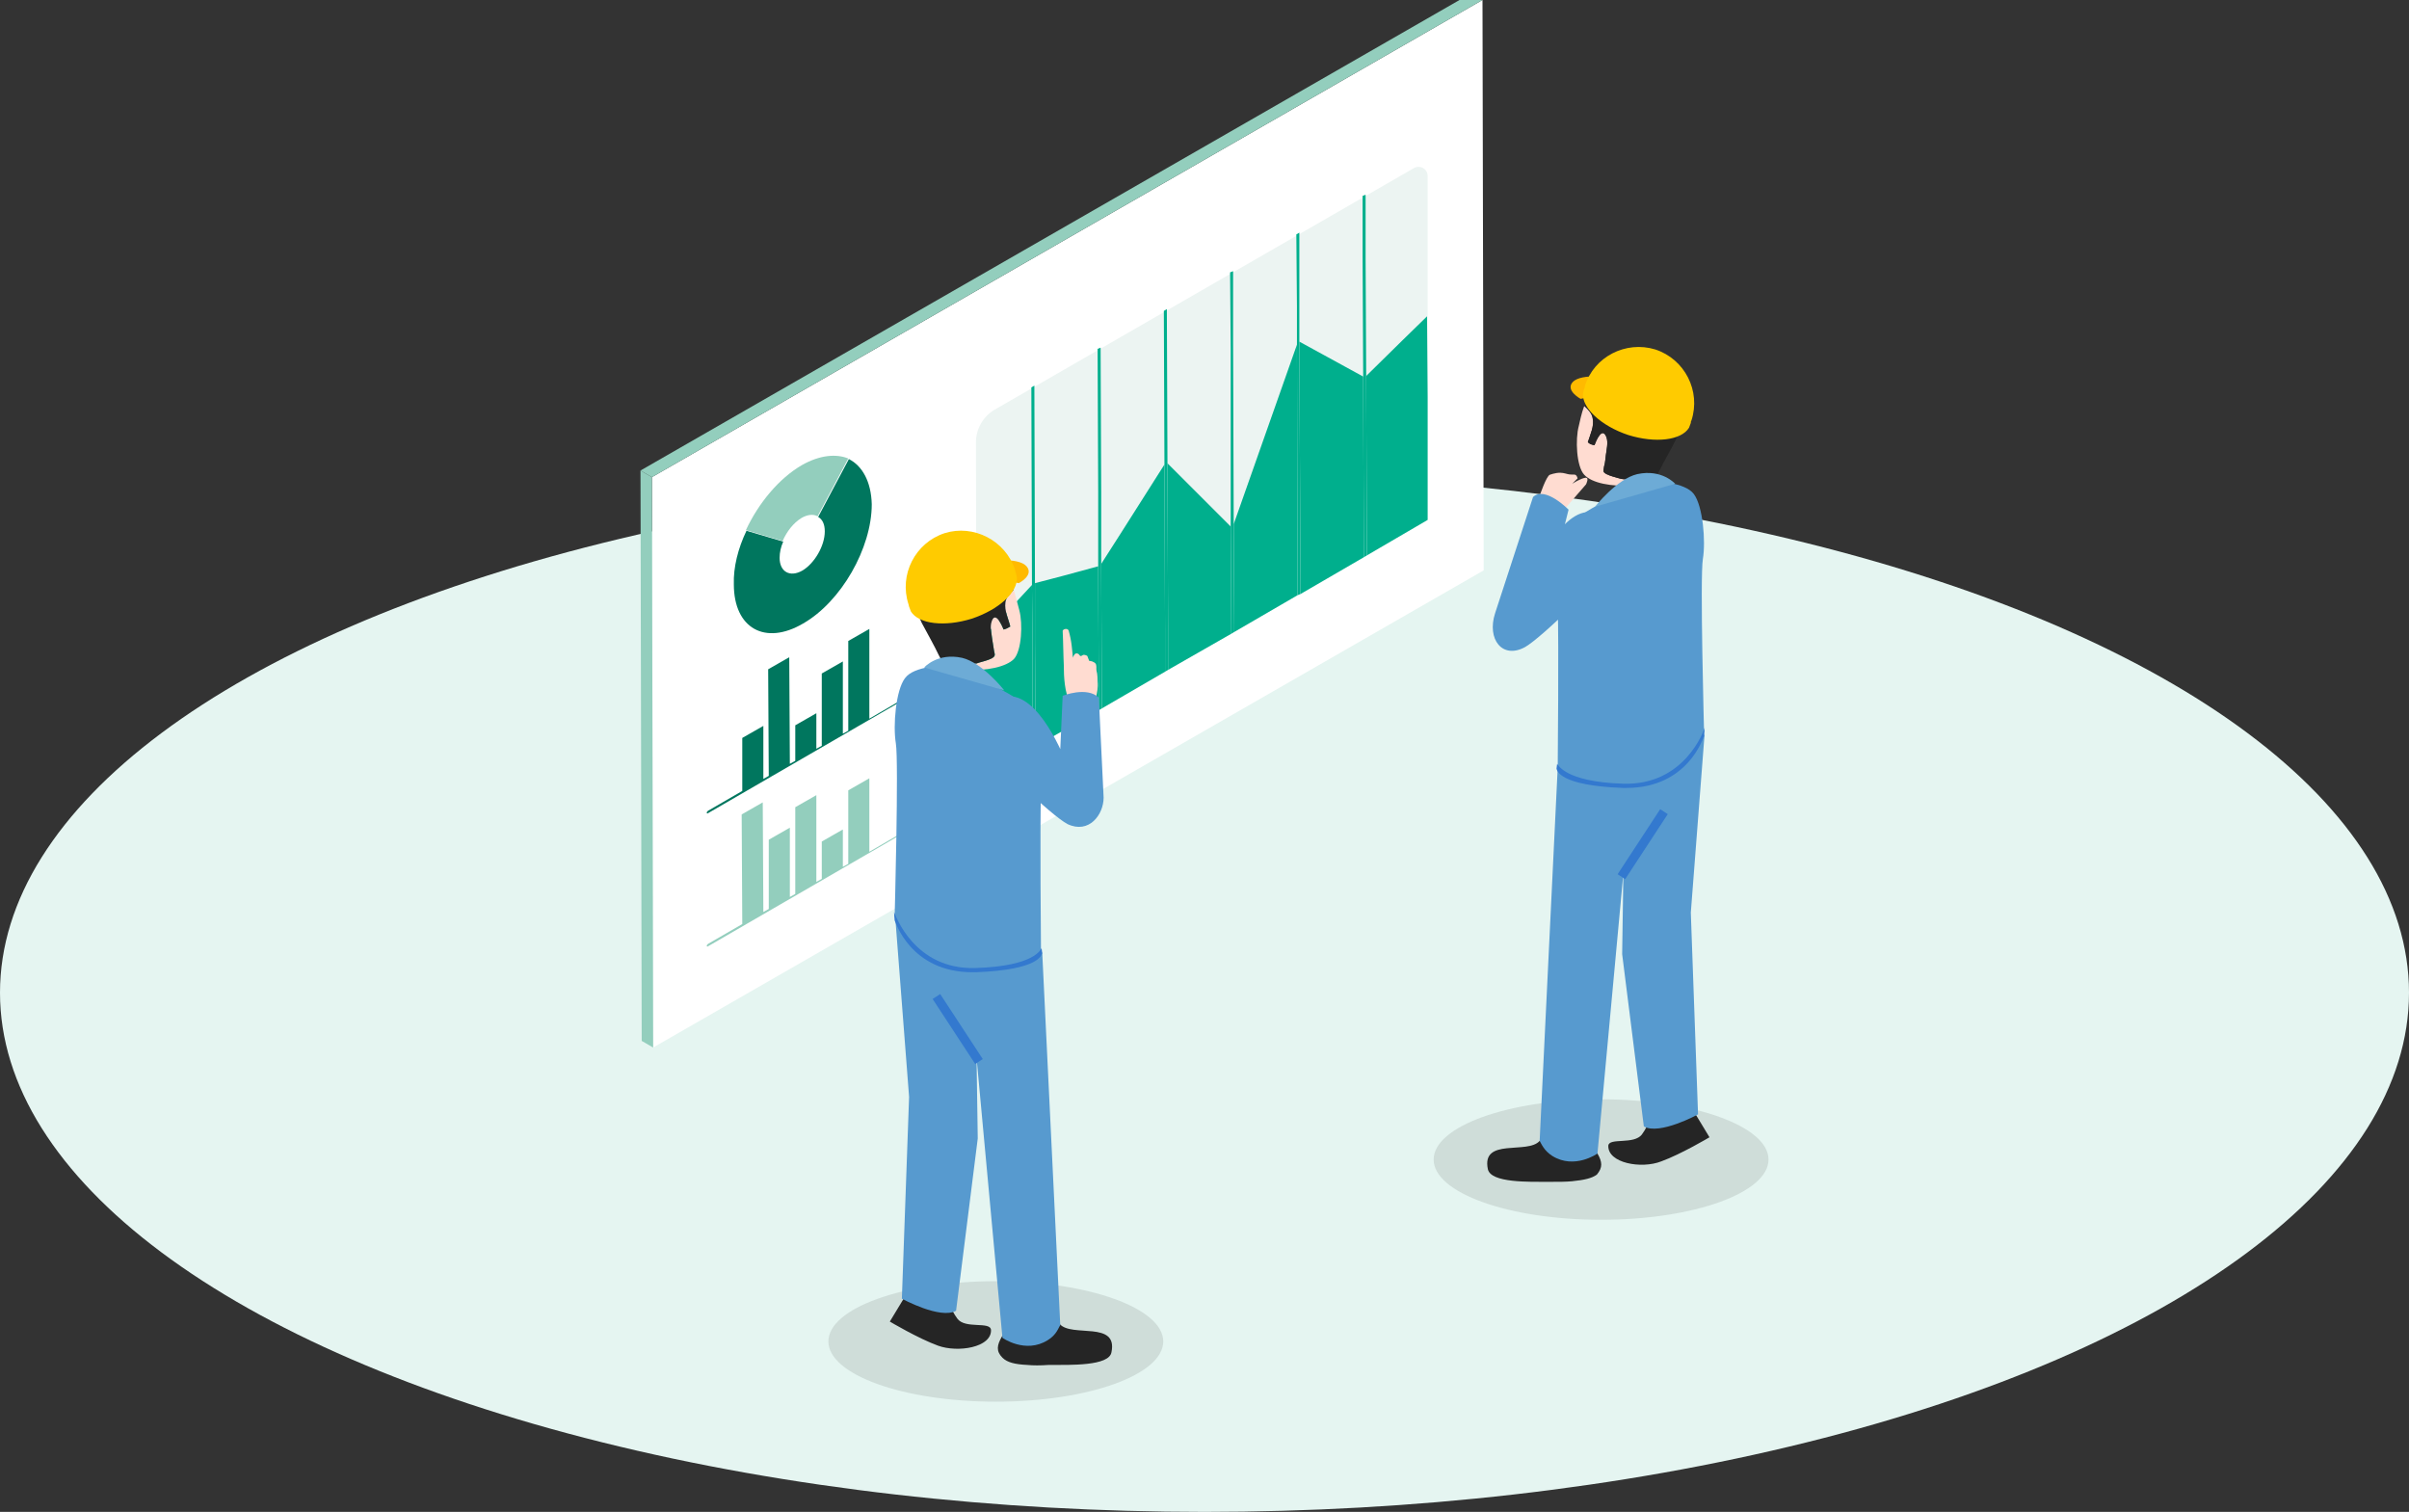 <?xml version="1.0" encoding="utf-8"?>
<!-- Generator: Adobe Illustrator 25.1.0, SVG Export Plug-In . SVG Version: 6.00 Build 0)  -->
<svg version="1.1" id="レイヤー_1" xmlns="http://www.w3.org/2000/svg" xmlns:xlink="http://www.w3.org/1999/xlink" x="0px"
	 y="0px" viewBox="0 0 400 251.022" style="enable-background:new 0 0 400 251.022;" xml:space="preserve">
<rect x="0" y="0" width="400" height="251.022" fill="#333333" stroke="none"/>
<style type="text/css">
	.st0{fill:#E5F5F1;}
	.st1{fill:#FFFFFF;}
	.st2{fill:#93CEBD;}
	.st3{fill:#00765E;}
	.st4{fill:#ECF4F2;}
	.st5{fill:#00AF8D;}
	.st6{opacity:0.1;enable-background:new    ;}
	.st7{fill:#FFDCD1;}
	.st8{fill:#252525;}
	.st9{fill:#FFBA00;}
	.st10{fill:#FFCB00;}
	.st11{fill:#579ACF;}
	.st12{fill:#3379CF;}
	.st13{fill:#6DABD6;}
</style>
<ellipse class="st0" cx="200" cy="164.822" rx="200" ry="86.2"/>
<g>
	<g>
		<polygon class="st1" points="246.159,0 108.25,79.222 108.45,173.922 246.359,94.7 		"/>
		<polygon class="st2" points="108.25,79.222 106.35,78.122 106.55,172.822 108.45,173.922 		"/>
		<polygon class="st2" points="244.259,-1.1 106.35,78.122 108.25,79.222 246.159,0 		"/>
	</g>
	<g>
		<g>
			<path class="st3" d="M140.95,76.222l-5.1,9.6l0,0c0.7,0.4,1.1,1.2,1.1,2.4c0,2.4-1.7,5.3-3.7,6.5c-2.1,1.2-3.8,0.2-3.8-2.1
				c0-0.9,0.2-1.8,0.6-2.7l0,0l-6.1-1.8c-1.4,2.9-2.2,6.1-2.1,8.9c0,7.3,5.2,10.2,11.5,6.5c6.3-3.6,11.4-12.5,11.4-19.8
				C144.65,79.922,143.15,77.322,140.95,76.222z"/>
			<path class="st2" d="M133.15,77.222c-3.8,2.2-7.2,6.3-9.3,10.8l6.1,1.8l0,0c0.7-1.6,1.8-3,3.1-3.8c1-0.6,2-0.7,2.7-0.3l0,0
				l5.1-9.6C138.85,75.322,136.15,75.522,133.15,77.222z"/>
		</g>
		<path class="st3" d="M149.15,116.522l-4.8,2.8v-14.9l-3.5,2v14.9l-0.9,0.5v-12l-3.5,2v12l-0.9,0.5v-5.9l-3.5,2v5.9l-0.9,0.5
			l-0.1-17.7l-3.5,2l0.1,17.7l-0.9,0.5v-8.8l-3.5,2v8.8l-5.7,3.3c-0.1,0.1-0.2,0.2-0.2,0.3s0.1,0.2,0.2,0.1l31.6-18.3
			c0.1-0.1,0.2-0.2,0.2-0.3C149.35,116.522,149.25,116.522,149.15,116.522z"/>
		<path class="st2" d="M149.15,138.622l-4.8,2.8v-12.2l-3.5,2v12.2l-0.9,0.5v-6.2l-3.5,2v6.2l-0.9,0.5v-14.4l-3.5,2v14.4l-0.9,0.5
			v-11.5l-3.5,2v11.5l-0.9,0.5l-0.1-18.2l-3.5,2l0.1,18.2l-5.7,3.3c-0.1,0.1-0.2,0.2-0.2,0.3s0.1,0.2,0.2,0.1l31.6-18.3
			c0.1-0.1,0.2-0.2,0.2-0.3C149.35,138.622,149.25,138.622,149.15,138.622z"/>
	</g>
	<path class="st4" d="M162.15,129.622l74.9-43.3v-57.1c0-1.2-1.3-1.9-2.3-1.3l-69.6,40.1c-1.9,1.1-3.1,3.2-3.1,5.4L162.15,129.622z"
		/>
	<g>
		<polygon class="st5" points="171.35,97.122 166.25,102.622 162.05,107.122 162.15,129.622 171.45,124.222 171.45,106.522 		"/>
		<polygon class="st5" points="193.35,77.122 186.05,88.622 182.85,93.622 182.95,117.622 193.45,111.522 193.45,104.422 		"/>
		<polygon class="st5" points="204.85,87.022 204.95,104.922 215.45,98.822 215.35,57.222 		"/>
		<polygon class="st5" points="176.45,95.622 171.85,96.822 171.85,106.122 171.95,123.922 182.45,117.922 182.35,94.022 		"/>
		<polygon class="st5" points="215.75,56.722 215.95,98.622 226.45,92.522 226.35,62.522 		"/>
		<polygon class="st5" points="198.85,81.922 193.85,76.922 193.95,103.922 193.95,111.222 204.45,105.222 204.35,87.422 		"/>
		<polygon class="st5" points="237.05,65.922 237.05,65.922 236.95,52.522 232.85,56.522 226.85,62.422 226.95,92.222 
			237.05,86.322 		"/>
	</g>
	<g>
		<polygon class="st5" points="182.85,81.822 182.75,57.722 182.25,57.922 182.35,81.822 182.35,94.022 182.45,117.922 
			182.95,117.622 182.85,93.622 		"/>
		<polygon class="st5" points="204.75,56.922 204.75,45.022 204.25,45.222 204.35,58.022 204.35,87.422 204.45,105.222 
			204.95,104.922 204.85,87.022 		"/>
		<polygon class="st5" points="215.75,50.522 215.75,38.622 215.25,38.922 215.35,50.822 215.35,57.222 215.45,98.822 
			215.95,98.622 215.75,56.722 		"/>
		<polygon class="st5" points="171.85,96.822 171.75,64.022 171.25,64.322 171.35,97.122 171.45,106.522 171.45,124.222 
			171.95,123.922 171.85,106.122 		"/>
		<polygon class="st5" points="193.85,76.922 193.75,51.322 193.25,51.622 193.35,77.122 193.45,104.422 193.45,111.522 
			193.95,111.222 193.95,103.922 		"/>
		<polygon class="st5" points="226.85,62.422 226.75,43.022 226.75,32.322 226.25,32.522 226.25,42.722 226.35,62.522 
			226.45,92.522 226.95,92.222 		"/>
	</g>
	<g>
		<ellipse class="st6" cx="265.85" cy="192.522" rx="27.8" ry="10"/>
		<g>
			<g>
				<path class="st7" d="M264.45,69.422c0.3,1.3-0.4,2.7-0.8,4c0.3,0.3,0.6,0.4,1.1,0.5c0.3-0.8,1.3-3.2,2-1.3c0.3,0.9,0,2-0.1,2.9
					c-0.1,0.6-0.1,1.3-0.3,1.9c-0.1,0.8-0.3,0.9,0.4,1.3c0.6,0.3,1.4,0.5,2.1,0.7c1,0.3,1.8,0.1,2.8,0.1c1.1,0,2,0.2,3.1-0.3
					c0.1,0,0.1-0.1,0.2-0.1c-0.9,1.1-2.1,1.4-3.8,1.5l0,0c-3.6,0.2-6.8-0.4-8.1-1.8c-1.3-1.4-1.5-5.9-0.9-8.1c0.2-0.8,0.4-2,0.9-3.3
					C263.75,68.022,264.35,68.722,264.45,69.422z"/>
				<path class="st8" d="M263.15,67.422c0.6,0.6,1.2,1.3,1.3,2c0.3,1.3-0.4,2.7-0.8,4c0.3,0.3,0.6,0.4,1.1,0.5
					c0.3-0.8,1.3-3.2,2-1.3c0.3,0.9,0,2.1-0.1,2.9c-0.1,0.6-0.1,1.3-0.3,1.9c-0.1,0.8-0.3,0.9,0.4,1.3c0.6,0.3,1.4,0.5,2.1,0.7
					c1,0.3,1.8,0.1,2.8,0.1c1.1-0.1,2,0.2,3.1-0.3c0.1,0,0.1-0.1,0.2-0.1c0.2-0.3,0.4-0.6,0.6-1c0.6-1.3,2.1-3.8,2.8-5.3
					c1.8-3.8,0.3-7.1-1.8-9.1c-2.1-1.9-4.1-3.3-8.9-2.5C265.35,61.722,263.95,64.822,263.15,67.422z"/>
			</g>
			<path class="st9" d="M262.45,66.222c0,0-2.6-1.4-1.3-2.8s6.6-1.3,11,0.9L262.45,66.222z"/>
			<path class="st10" d="M274.85,58.022c4.9,1.6,7.6,6.9,6,11.8c-0.1,0.1-0.1,0.3-0.1,0.4c-0.1,0.3-0.2,0.5-0.3,0.8
				c-1.3,2.1-5.6,2.6-10.1,1.2c-4.5-1.5-7.7-4.5-7.5-6.9c0.1-0.3,0.1-0.6,0.2-0.8c0.1-0.1,0.1-0.3,0.1-0.4
				C264.65,59.222,269.95,56.522,274.85,58.022z"/>
			<path class="st8" d="M281.55,185.022l2.3,3.8c0,0-4.7,2.8-8,4c-3.3,1.3-8.9,0.3-8.8-2.6c0.1-1.4,4.3-0.1,5.6-1.9s1.3-2.9,1.3-2.9
				L281.55,185.022z"/>
			<path class="st8" d="M261.05,196.122c-1,0.1-2.2,0.1-3.6,0.1c-3.6,0-9.9,0.2-10.4-2.1c-1.1-5.3,6.6-2.4,8.6-4.7l6.9-0.8
				c0,0,1.8,1.6,2.7,2.9c0.8,1.4,0.9,2.3-0.1,3.5C264.35,195.622,263.05,195.922,261.05,196.122"/>
			<path class="st11" d="M269.55,130.522c-10.6-0.3-10.9-3.2-10.9-3.2s0.2-20.8,0-26.4c-0.2-5.5,0.5-13.3,4.8-16s11.3-5,11.3-5
				s5,0.1,6.5,2.1s2,7.8,1.5,10.8s0.2,28.7,0.2,28.7S280.15,130.822,269.55,130.522z"/>
			<path class="st11" d="M281.95,185.022c0,0-6.4,3.5-9,2l-3.6-28.6l0.2-13.4l-4.3,46.5c0,0-3.8,2.7-7.5,0.4c-1.4-0.9-1.8-2-2.1-2.5
				l3-62c0,0,0.3,2.8,10.9,3.2c10.6,0.3,13.5-8.9,13.5-8.9l-2.3,29.8L281.95,185.022z"/>
			<g>
				
					<rect x="266.178" y="139.453" transform="matrix(0.548 -0.837 0.837 0.548 6.007 291.519)" class="st12" width="12.9" height="1.5"/>
			</g>
			<path class="st13" d="M278.15,80.322c0,0-2.2-2.5-6.3-1.6c-3.4,0.8-7,5.4-7,5.4L278.15,80.322z"/>
			<path class="st12" d="M270.05,130.822c10.3,0,12.8-8.5,12.9-8.6l0.1-1.4c-0.1,0.4-3.3,9.6-13.5,9.3c-9.9-0.3-10.9-3.3-11-3.3
				l-0.1,0.8c0.1,0.3,0.4,2.8,11,3.2C269.75,130.822,269.95,130.822,270.05,130.822z"/>
			<path class="st7" d="M260.05,84.222l3.3-3.8c0,0,0.6-1.2-0.1-1.1c-0.8,0.1-2.2,1-2.2,1l0.9-0.9c0,0-0.1-0.5-0.4-0.6
				s-0.6,0.1-1.6-0.2c-1.1-0.3-2,0-2.6,0.2s-1.7,3.5-1.7,3.5L260.05,84.222z"/>
			<path class="st11" d="M256.95,98.522l3.5-13.9c0,0-3.9-4-5.9-2.1l-6.3,19.3c-1.4,4.3,1.2,7.7,5,5.6c2.8-1.6,13.3-11.8,14.4-14.5
				c1.1-2.8,2.1-8.6-4.2-7.9c-5.3,0.6-9.3,11.8-9.3,11.8"/>
		</g>
	</g>
	<g>
		<ellipse class="st6" cx="165.35" cy="222.722" rx="27.8" ry="10"/>
		<g>
			<path class="st7" d="M182.05,115.522c0.1-0.5,0.3-1.3,0.2-2.4c0-1.1-0.1-1.7-0.3-2c-1.1-1.4-4.7-1.4-4.6-1.4l0,0
				c-0.2,0.1-0.7,0.7-0.7,0.7l0,0c0,0-0.1,2.8,0.5,4.9c0.3,0.9,0.7,2.3,2,2.6c0.6,0.2,1.3,0.1,1.9-0.2
				C181.65,117.422,181.75,116.822,182.05,115.522z M175.35,113.322L175.35,113.322C175.35,113.222,175.35,113.322,175.35,113.322z
				 M178.95,116.422L178.95,116.422L178.95,116.422z M180.95,114.722L180.95,114.722L180.95,114.722z"/>
			<path class="st7" d="M176.65,110.722c-0.1-2-0.1-4-0.2-6c0.1-0.2,0.3-0.3,0.6-0.3c0.2,0,0.4,0.2,0.4,0.3c0.2,0.7,0.4,1.6,0.5,2.5
				s0.2,1.7,0.2,2.5C177.55,110.122,177.05,110.422,176.65,110.722z"/>
			<path class="st7" d="M177.65,109.922c0.3-0.4,0.5-0.9,0.8-1.3c0.1-0.1,0.3-0.2,0.5-0.1c0.3,0.1,0.3,0.4,0.5,0.4s0.3-0.2,0.5-0.2
				s0.5,0.1,0.6,0.2c0.1,0.3,0.2,0.5,0.3,0.8c0.2,0,0.8,0.1,1.1,0.5c0,0,0.1,0.2,0.1,0.6c0,0.2,0,0.6-0.1,1
				c-0.2,0.3-0.4,0.5-0.7,0.8l-4-1.9L177.65,109.922z"/>
			<g>
				<path class="st7" d="M168.35,98.022c0.4,1.3,0.7,2.6,0.9,3.3c0.6,2.2,0.4,6.7-0.9,8.1c-1.3,1.3-4.5,2-8.1,1.8l0,0
					c-1.8-0.1-3-0.4-3.8-1.5c0.1,0,0.1,0.1,0.2,0.1c1.1,0.4,2,0.3,3.1,0.3c1,0.1,1.8,0.3,2.8-0.1c0.7-0.2,1.5-0.4,2.1-0.7
					c0.7-0.4,0.6-0.6,0.4-1.3c-0.1-0.6-0.2-1.3-0.3-1.9c-0.1-0.9-0.3-2-0.1-2.9c0.6-1.9,1.7,0.6,2,1.3c0.4-0.1,0.8-0.3,1.1-0.5
					c-0.3-1.3-1-2.6-0.8-4C167.25,99.222,167.75,98.522,168.35,98.022z"/>
				<path class="st8" d="M163.75,91.822c-4.8-0.8-6.9,0.6-8.9,2.5c-2.1,2-3.7,5.3-1.8,9.1c0.8,1.5,2.2,4,2.8,5.3
					c0.2,0.4,0.4,0.8,0.6,1c0.1,0.1,0.1,0.1,0.2,0.1c1.1,0.4,2,0.2,3.1,0.3c1,0.1,1.8,0.3,2.8-0.1c0.7-0.2,1.5-0.4,2.1-0.7
					c0.7-0.4,0.5-0.6,0.4-1.3c-0.1-0.6-0.2-1.3-0.3-1.9c-0.1-0.8-0.4-2-0.1-2.9c0.6-1.9,1.7,0.6,2,1.3c0.4-0.1,0.8-0.3,1.1-0.5
					c-0.3-1.3-1-2.6-0.8-4c0.1-0.8,0.7-1.4,1.3-2C167.55,95.322,166.25,92.322,163.75,91.822z"/>
			</g>
			<path class="st9" d="M159.45,94.922c4.4-2.3,9.7-2.4,11-0.9s-1.3,2.8-1.3,2.8L159.45,94.922z"/>
			<path class="st10" d="M168.55,94.622c0,0.1,0,0.3,0.1,0.4c0.1,0.3,0.1,0.6,0.2,0.8c0.2,2.5-3,5.4-7.5,6.9
				c-4.5,1.4-8.8,0.9-10.1-1.2c-0.1-0.3-0.2-0.5-0.3-0.8c0-0.1-0.1-0.3-0.1-0.4c-1.6-4.9,1.1-10.2,6-11.8
				C161.65,87.022,166.95,89.722,168.55,94.622z"/>
			<path class="st8" d="M157.65,216.022c0,0,0,1.1,1.3,2.9s5.5,0.4,5.6,1.9c0.1,2.9-5.5,3.8-8.8,2.6s-8-4-8-4l2.3-3.8
				L157.65,216.022z"/>
			<path class="st8" d="M170.55,226.622c-2-0.1-3.3-0.4-4.1-1.2c-1.1-1.1-0.9-2.1-0.1-3.5c0.9-1.3,2.7-2.9,2.7-2.9l6.9,0.8
				c2,2.3,9.7-0.6,8.6,4.7c-0.4,2.3-6.8,2.1-10.4,2.1C172.75,226.722,171.55,226.722,170.55,226.622"/>
			<path class="st11" d="M148.55,152.122c0,0,0.7-25.7,0.2-28.7s0-8.8,1.5-10.8c1.5-2.1,6.5-2.1,6.5-2.1s6.9,2.3,11.3,5
				s5,10.5,4.8,16c-0.2,5.5,0,26.4,0,26.4s-0.3,2.9-10.9,3.2C151.45,161.422,148.55,152.122,148.55,152.122z"/>
			<path class="st11" d="M150.95,182.122l-2.3-29.8c0,0,2.9,9.2,13.5,8.9c10.6-0.4,10.9-3.2,10.9-3.2l3,62c-0.3,0.4-0.6,1.6-2.1,2.5
				c-3.7,2.3-7.5-0.4-7.5-0.4l-4.3-46.5l0.2,13.4l-3.6,28.6c-2.6,1.5-9-2-9-2L150.95,182.122z"/>
			<g>
				
					<rect x="158.182" y="164.333" transform="matrix(0.837 -0.548 0.548 0.837 -67.595 115)" class="st12" width="1.5" height="12.899"/>
			</g>
			<path class="st13" d="M166.75,114.622c0,0-3.6-4.6-7-5.4c-4.1-0.9-6.3,1.6-6.3,1.6L166.75,114.622z"/>
			<path class="st12" d="M162.05,161.422c10.6-0.4,10.9-2.9,11-3.2l-0.1-0.8c-0.1,0.1-1,3-11,3.3c-10.2,0.3-13.3-8.9-13.5-9.3
				l0.1,1.4c0.1,0.1,2.6,8.6,12.9,8.6C161.65,161.422,161.85,161.422,162.05,161.422z"/>
			<path class="st11" d="M177.35,127.422c0,0-4-11.2-9.3-11.8c-6.3-0.7-5.4,5.2-4.2,7.9c1.1,2.7,10.6,11.8,13.4,13.3
				c3.6,1.7,6-1.6,6-4.4l-0.8-16.6c-2-1.9-6-0.3-6-0.3l-0.6,13.4"/>
		</g>
	</g>
</g>
</svg>
